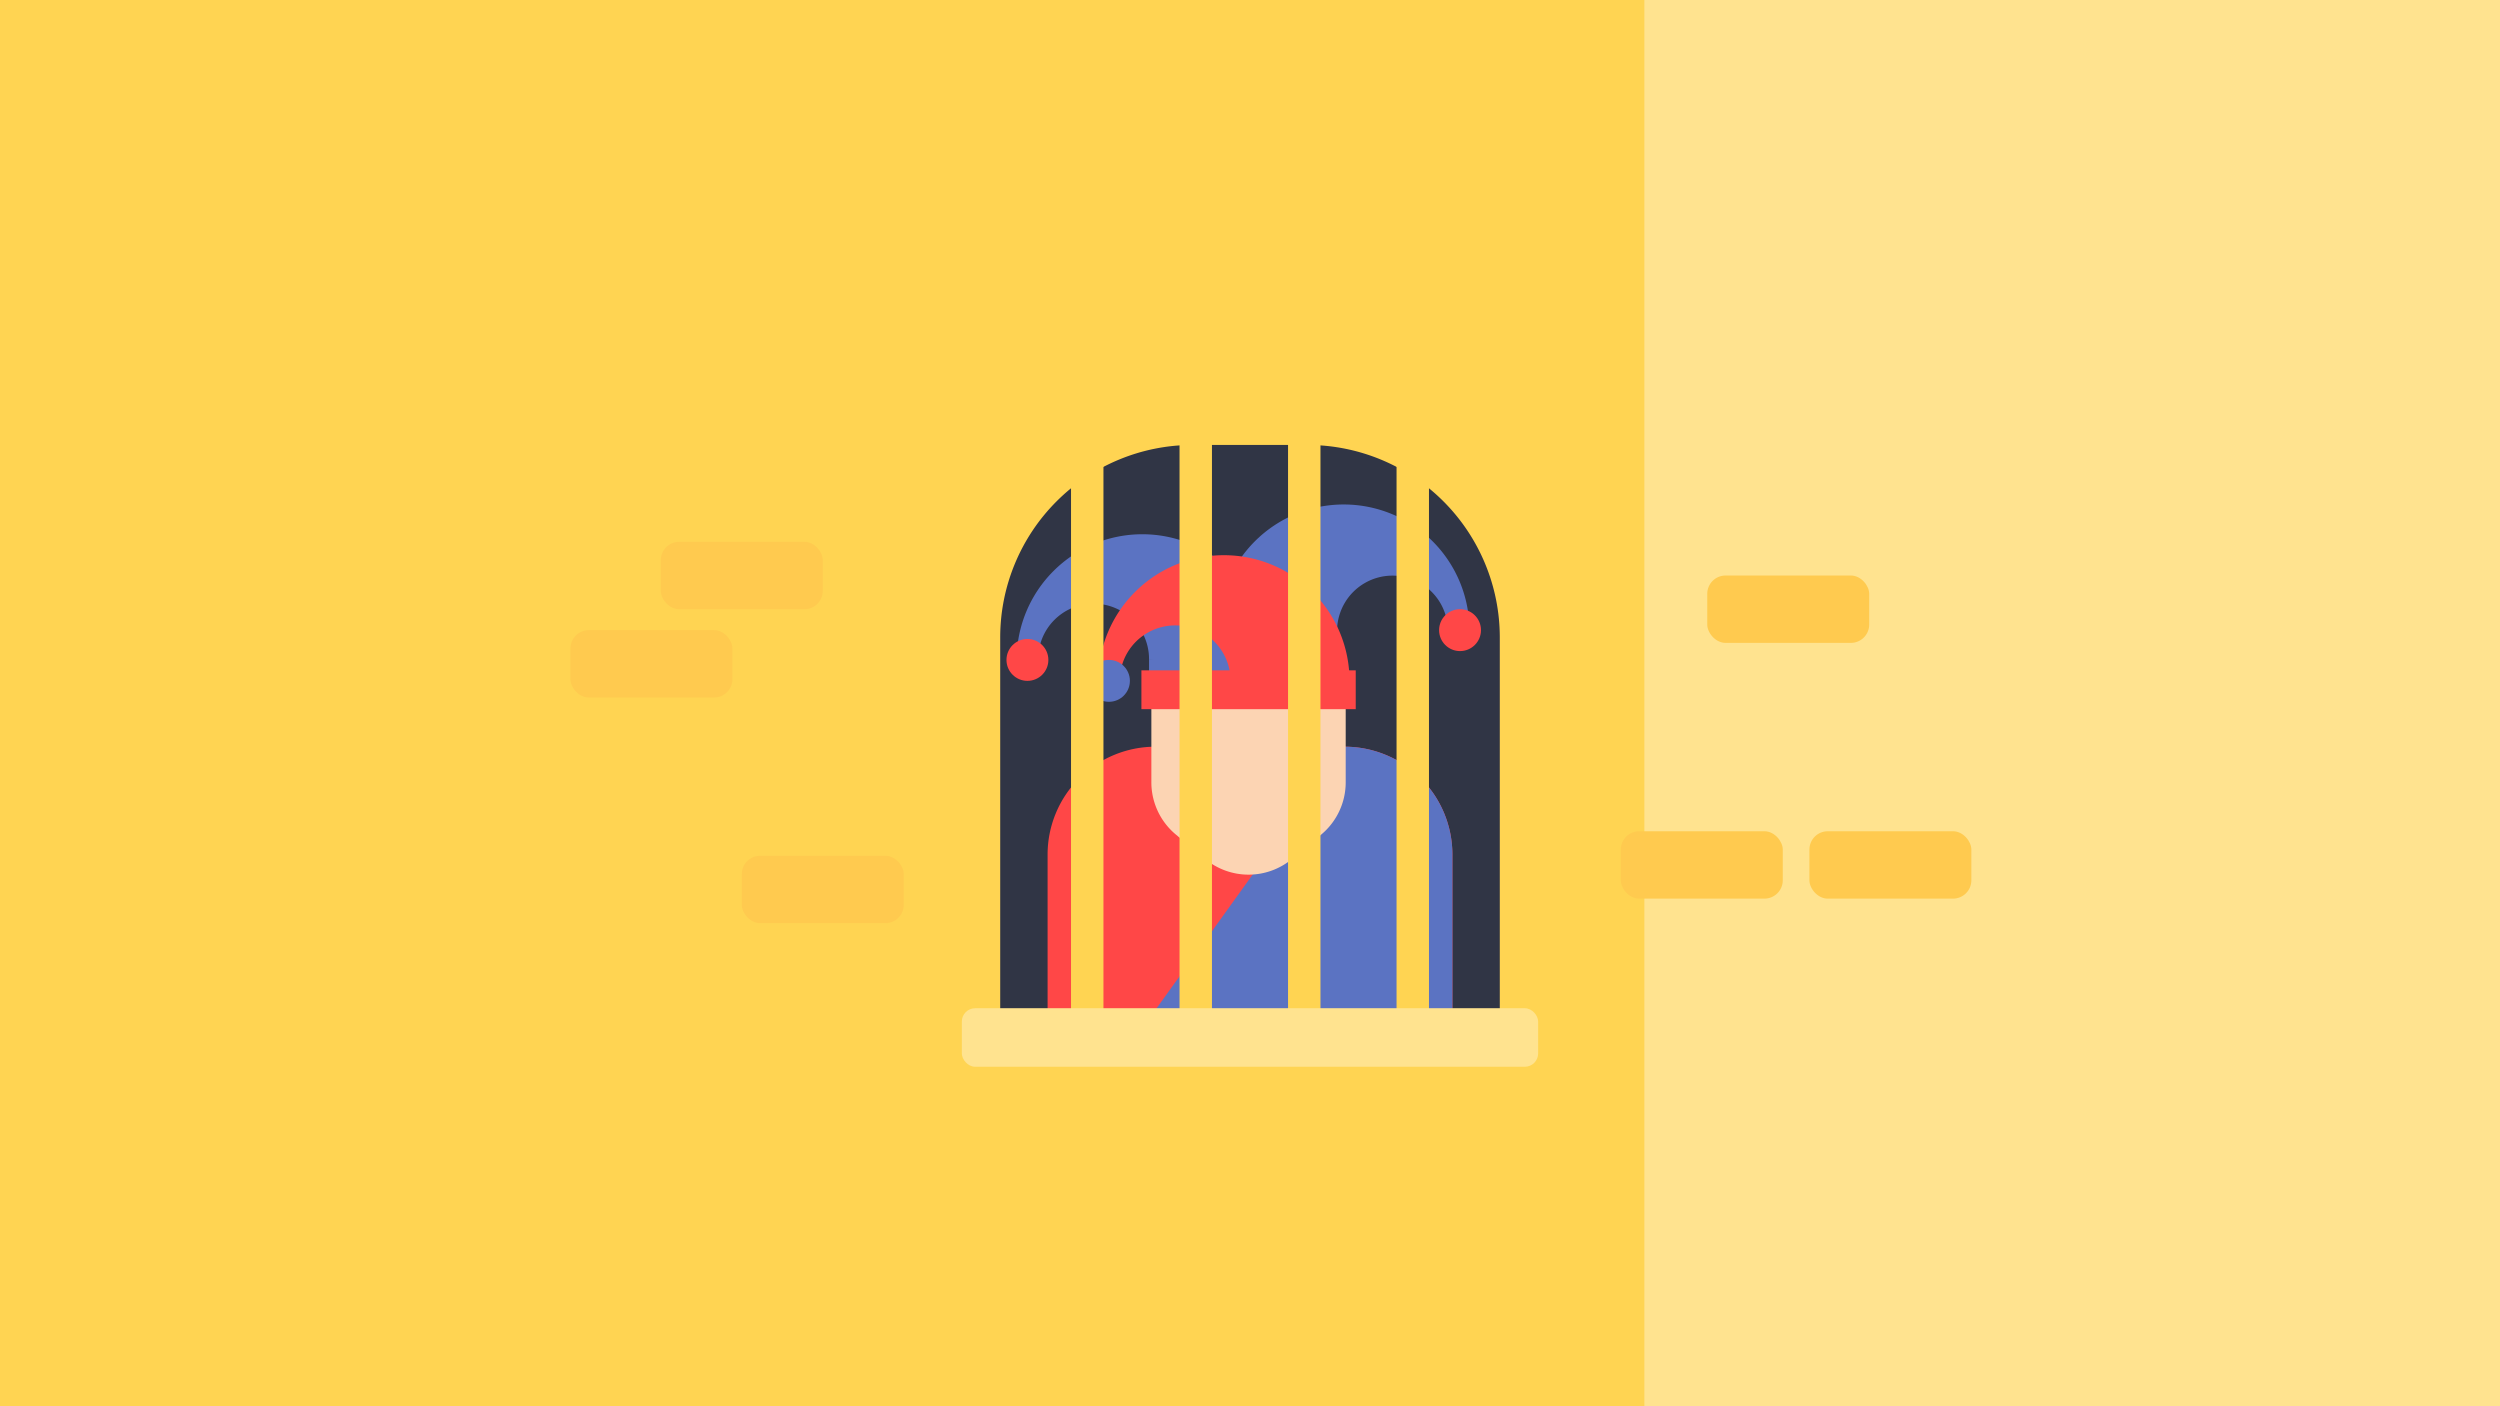 <?xml version="1.0" encoding="UTF-8"?> <svg xmlns="http://www.w3.org/2000/svg" viewBox="0 0 1920 1080"><rect x="0" y="0" width="1920" height="1080" fill="#808080" stroke="none"/><title>liberties_freedom_of_speech</title><rect x="0.57" y="-0.53" width="1920" height="1080" style="fill:#fff;stroke:#000;stroke-miterlimit:10;stroke-width:0.997px"></rect><rect x="-39.6" y="-61.38" width="1999.2" height="1202.77" style="fill:#ffd452"></rect><rect x="1262.88" y="-100.24" width="683.12" height="1225.24" style="fill:#ffe38f"></rect><rect x="507.51" y="416.12" width="124.38" height="51.75" rx="14.08" style="fill:#ffca4f"></rect><rect x="1244.79" y="638.4" width="124.38" height="51.75" rx="14.08" style="fill:#ffca4f"></rect><rect x="1389.63" y="638.4" width="124.38" height="51.75" rx="14.08" style="fill:#ffca4f"></rect><rect x="1311.17" y="441.99" width="124.38" height="51.75" rx="14.08" style="fill:#ffca4f"></rect><rect x="569.7" y="657.24" width="124.38" height="51.75" rx="14.08" style="fill:#ffca4f"></rect><rect x="438.11" y="483.95" width="124.38" height="51.75" rx="14.08" style="fill:#ffca4f"></rect><path d="M916,341.72h88a147.84,147.84,0,0,1,147.84,147.84V782.44a0,0,0,0,1,0,0H768.16a0,0,0,0,1,0,0V489.56A147.84,147.84,0,0,1,916,341.72Z" style="fill:#303545"></path><path d="M887.41,573.46h145.17a82.86,82.86,0,0,1,82.86,82.86V782.44a0,0,0,0,1,0,0H804.55a0,0,0,0,1,0,0V656.32A82.86,82.86,0,0,1,887.41,573.46Z" style="fill:#ff4747"></path><path d="M1032.59,573.46a82.86,82.86,0,0,1,82.86,82.86V782.44h-233" style="fill:#5b73c2"></path><path d="M1014.76,640.89l-22.4,18.71a52.2,52.2,0,0,1-66.92,0L903,640.89a52.18,52.18,0,0,1-18.75-40.07V520.2H1033.5v80.62A52.17,52.17,0,0,1,1014.76,640.89Z" style="fill:#fcd4b3"></path><polygon points="882.46 506.82 882.46 522.9 973.82 522.9 973.82 488.8 882.46 506.82" style="fill:#5b73c2"></polygon><path d="M877.3,410.3a96.51,96.51,0,0,0-96.51,96.52h16.54a42.57,42.57,0,1,1,85.13,0h91.36A96.52,96.52,0,0,0,877.3,410.3Z" style="fill:#5b73c2"></path><polygon points="1005.68 482.32 1005.68 498.41 914.32 498.41 914.32 464.31 1005.68 482.32" style="fill:#5b73c2"></polygon><path d="M1032,387.44A96.51,96.51,0,0,1,1128.51,484H1112a42.57,42.57,0,0,0-85.13,0H935.48A96.51,96.51,0,0,1,1032,387.44Z" style="fill:#5b73c2"></path><circle cx="789.06" cy="506.82" r="16.09" style="fill:#ff4747"></circle><circle cx="1121.31" cy="483.95" r="16.09" style="fill:#ff4747"></circle><path d="M939.92,426.39A96.51,96.51,0,0,0,843.4,522.9h16.54a42.57,42.57,0,0,1,85.14,0h91.36A96.52,96.52,0,0,0,939.92,426.39Z" style="fill:#ff4747"></path><circle cx="851.67" cy="522.9" r="16.09" style="fill:#5b73c2"></circle><rect x="876.6" y="514.82" width="164.6" height="29.82" style="fill:#ff4747"></rect><rect x="822.55" y="297.56" width="24.9" height="484.87" style="fill:#ffd452"></rect><rect x="905.88" y="297.56" width="24.9" height="484.87" style="fill:#ffd452"></rect><rect x="989.22" y="297.56" width="24.9" height="484.87" style="fill:#ffd452"></rect><rect x="1072.55" y="297.56" width="24.9" height="484.87" style="fill:#ffd452"></rect><rect x="738.69" y="774.32" width="442.61" height="44.95" rx="10.24" style="fill:#ffe38f"></rect></svg> 